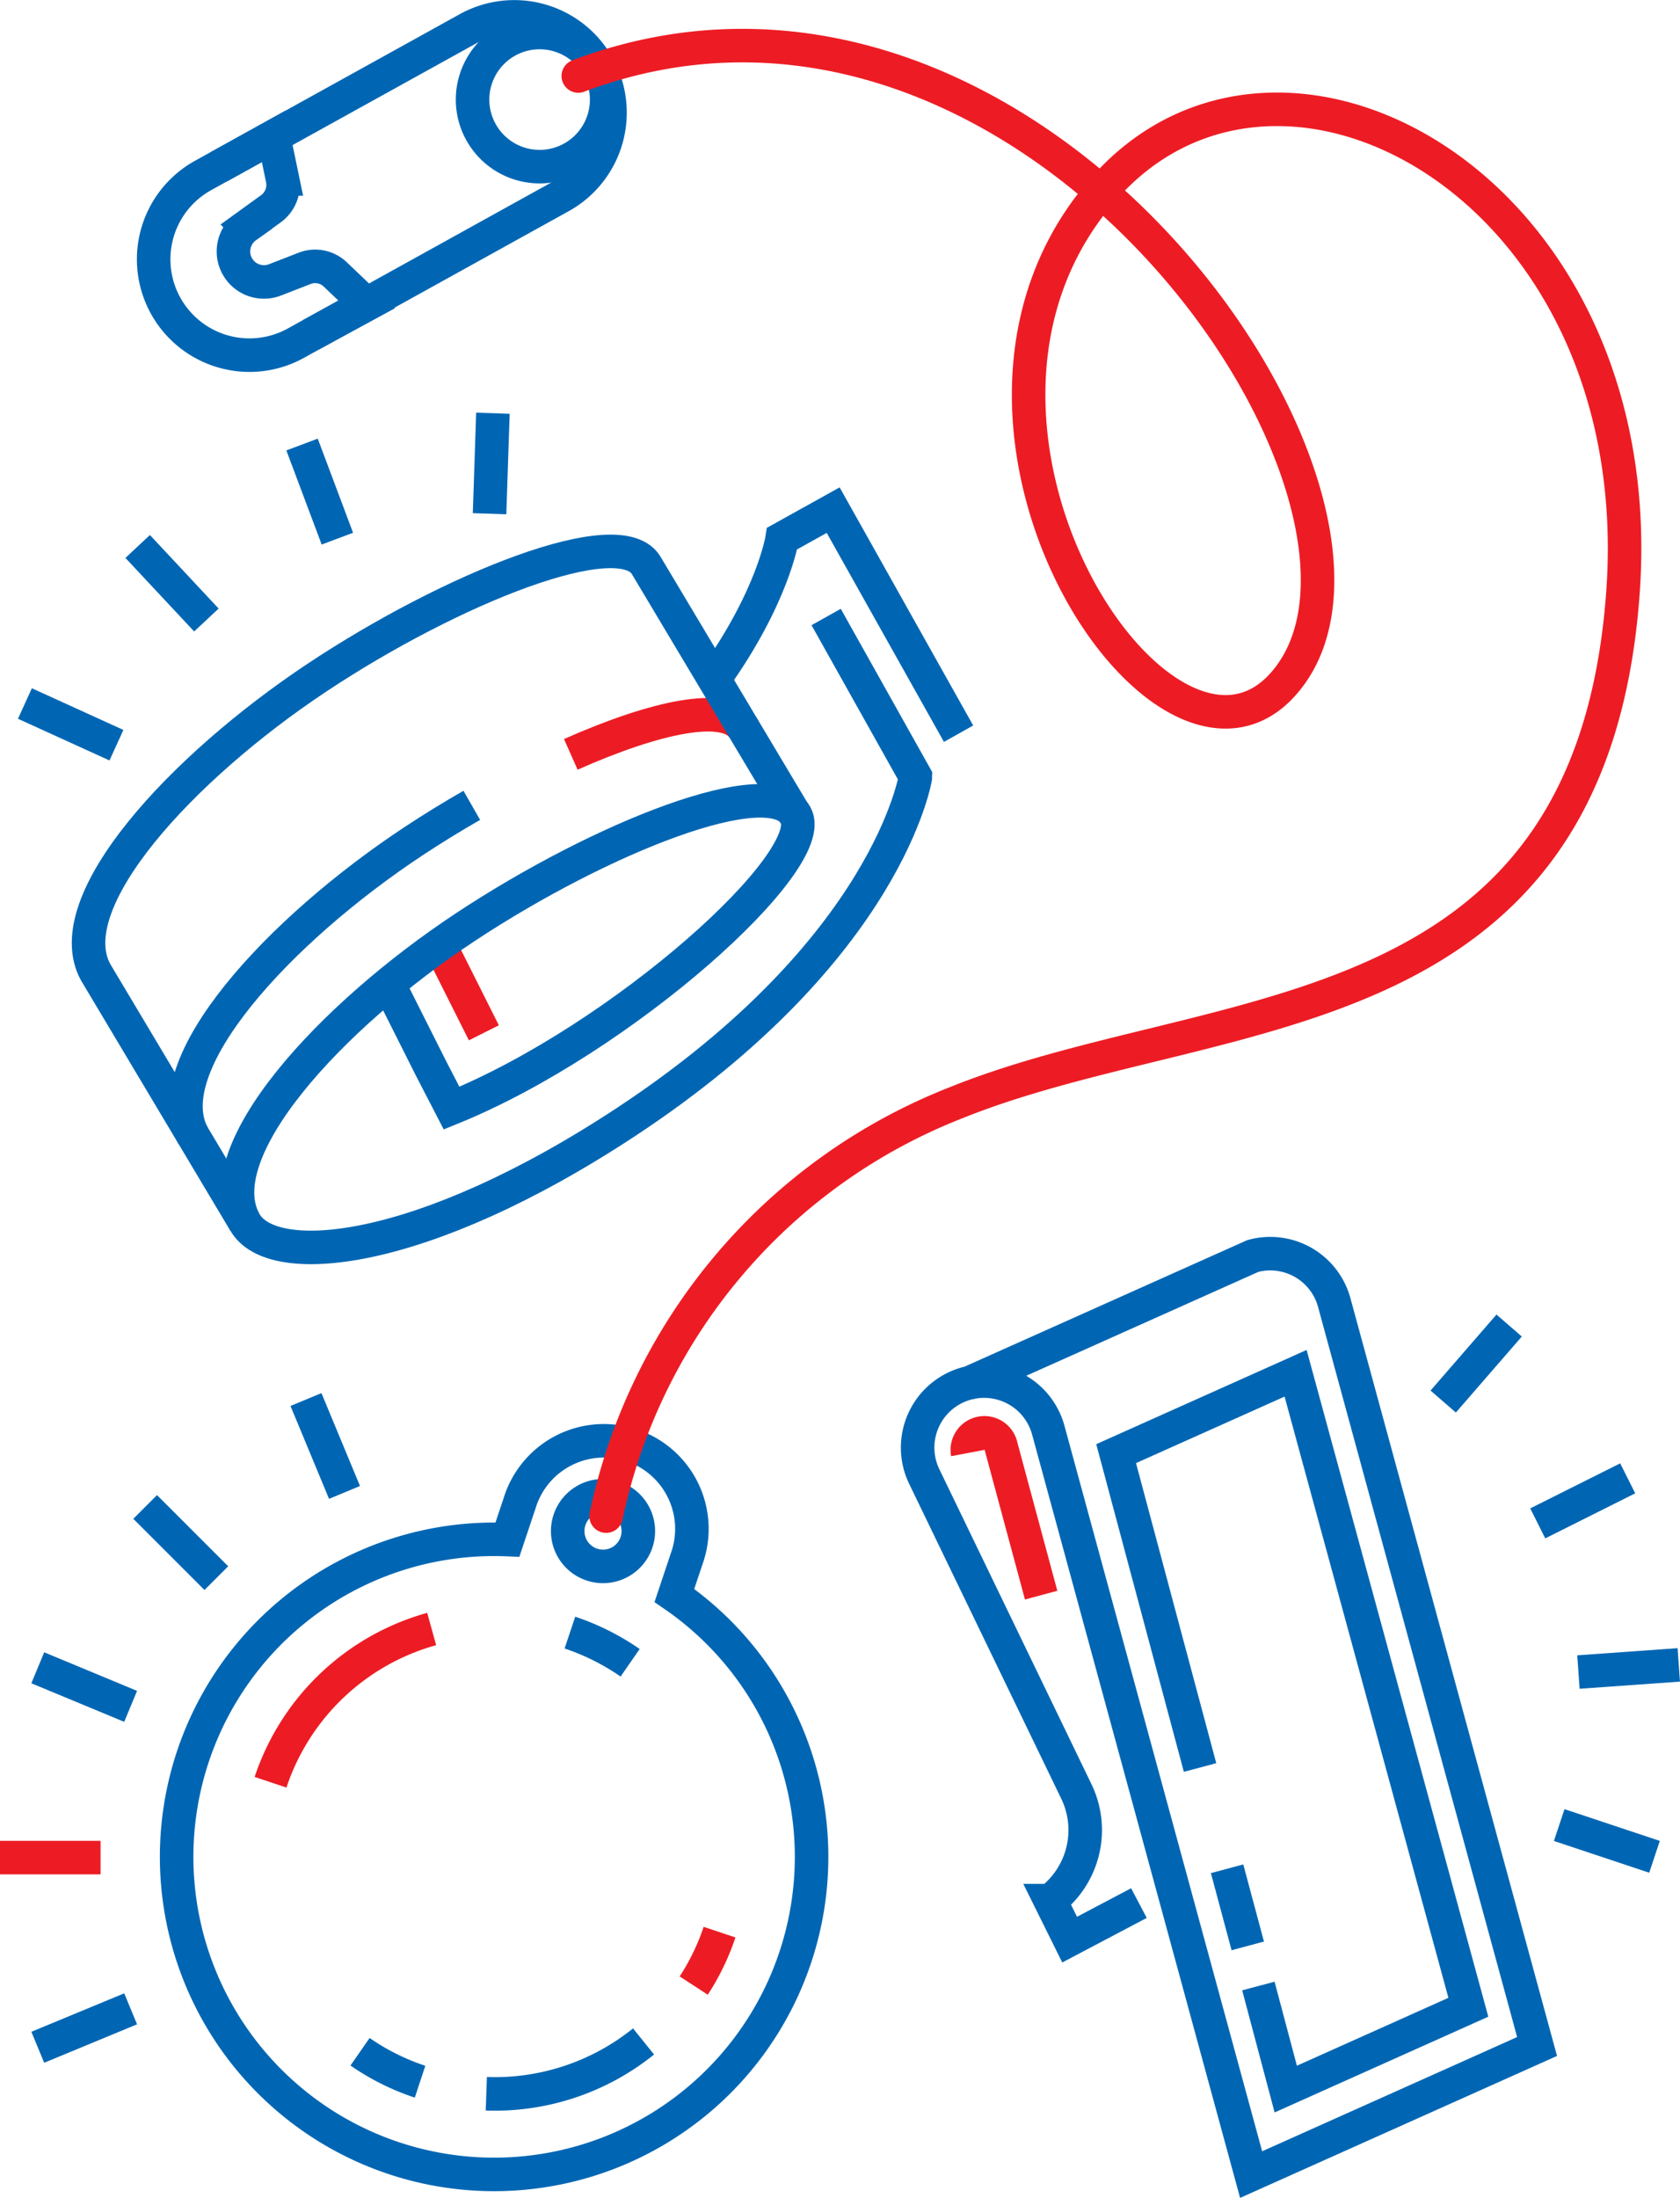 <svg id="Layer_1" data-name="Layer 1" xmlns="http://www.w3.org/2000/svg" viewBox="0 0 150.34 196.63"><defs><style>.cls-1,.cls-2,.cls-3{fill:none;stroke-miterlimit:10;stroke-width:3px;}.cls-1{stroke:#0066b3;}.cls-2,.cls-3{stroke:#ed1c24;}.cls-3{stroke-linecap:round;}</style></defs><path class="cls-1" d="M63.44,21.29h0a8.58,8.58,0,0,1-3.35,11.65L36.4,46.06a8.57,8.57,0,0,1-8.31-15l23.7-13.12A8.57,8.57,0,0,1,63.44,21.29Z" transform="translate(-9.92 -15.36)"/><path class="cls-1" d="M29.47,30.3l4.94-2.74.79,3.81a2.64,2.64,0,0,1-1,2.64l-2.24,1.62a2.73,2.73,0,0,0,2.62,4.75l2.57-1a2.6,2.6,0,0,1,2.77.53l2.82,2.69L37.77,45.3" transform="translate(-9.92 -15.36)"/><path class="cls-1" d="M55.34,19a6,6,0,1,0,8.1,2.33A6,6,0,0,0,55.34,19Z" transform="translate(-9.92 -15.36)"/><line class="cls-2" x1="39.46" y1="84.75" x2="43.3" y2="92.4"/><path class="cls-2" d="M61,82.85c7.59-3.37,14.07-4.79,15.5-2.24" transform="translate(-9.92 -15.36)"/><path class="cls-1" d="M81.11,88.32,67.78,66C65.5,61.91,50.3,68,38.26,76S15,96.08,18.49,102.36L31.82,124.7" transform="translate(-9.92 -15.36)"/><path class="cls-1" d="M83.85,70.56l8,14.28S89.47,100.21,66,115.7c-18.33,12.09-31.76,13.29-34.17,9-3.51-6.28,7.65-18.42,19.77-26.42s27.24-14,29.52-10-15.47,20-30.79,26.22L48.52,111l-3.76-7.48" transform="translate(-9.92 -15.36)"/><path class="cls-1" d="M73.83,76.12c5.28-7.39,6.08-12.58,6.08-12.58L84.48,61,95.7,81" transform="translate(-9.92 -15.36)"/><path class="cls-1" d="M27.22,117C23.7,110.7,34.86,98.57,47,90.57c1.67-1.1,3.39-2.16,5.14-3.16" transform="translate(-9.92 -15.36)"/><path class="cls-1" d="M111.84,185.62l-6.2,3.27-1.73-3.49a7.94,7.94,0,0,0,2.32-9.79L92.65,147.5a5.95,5.95,0,1,1,11.09-4.15l18.14,66.56,25.59-11.46L129.32,131.9a5.93,5.93,0,0,0-7.29-4.17L96.44,139.18" transform="translate(-9.92 -15.36)"/><path class="cls-2" d="M103.09,158.07l-3.58-13.28a1.52,1.52,0,0,0-3,.57" transform="translate(-9.92 -15.36)"/><line class="cls-1" x1="109.81" y1="167.19" x2="111.66" y2="174.09"/><polyline class="cls-1" points="112.61 177.68 115.06 186.9 131.4 179.58 115.94 122.86 99.88 130.05 107.39 158.13"/><path class="cls-1" d="M70.27,158.1l1.09-3.26a7.88,7.88,0,1,0-14.94-5l-1.09,3.26a28.41,28.41,0,1,0,14.94,5Z" transform="translate(-9.92 -15.36)"/><path class="cls-1" d="M66.88,153.34a3.16,3.16,0,1,1-2-4A3.16,3.16,0,0,1,66.88,153.34Z" transform="translate(-9.92 -15.36)"/><path class="cls-2" d="M74.31,188.22A20.84,20.84,0,0,1,72,193" transform="translate(-9.92 -15.36)"/><path class="cls-1" d="M60.92,161.42a21.43,21.43,0,0,1,5.39,2.7" transform="translate(-9.92 -15.36)"/><path class="cls-2" d="M34.13,174.81A21.16,21.16,0,0,1,48.55,161.1" transform="translate(-9.92 -15.36)"/><path class="cls-1" d="M47.51,201.6a20.92,20.92,0,0,1-5.37-2.68" transform="translate(-9.92 -15.36)"/><path class="cls-1" d="M67.51,198a21.23,21.23,0,0,1-14.07,4.68" transform="translate(-9.92 -15.36)"/><path class="cls-3" d="M64.16,151a51,51,0,0,1,31.36-37c23.11-9.31,56.7-5.56,59.63-45.55,2.66-36.34-30.86-54.54-46.72-35.9C90.63,53.41,114.12,89,124.87,76.42c13.72-16-22.56-69.56-63.2-54.26" transform="translate(-9.92 -15.36)"/><line class="cls-1" x1="30.83" y1="133.52" x2="27.38" y2="125.21"/><line class="cls-1" x1="19.36" y1="141.19" x2="12.99" y2="134.82"/><line class="cls-1" x1="11.69" y1="152.66" x2="3.38" y2="149.21"/><line class="cls-2" x1="9" y1="166.19" y2="166.19"/><line class="cls-1" x1="11.69" y1="179.72" x2="3.38" y2="183.16"/><line class="cls-1" x1="129.15" y1="125.39" x2="135.05" y2="118.59"/><line class="cls-1" x1="137.61" y1="136.29" x2="145.66" y2="132.26"/><line class="cls-1" x1="141.25" y1="149.59" x2="150.23" y2="148.95"/><line class="cls-1" x1="139.53" y1="163.28" x2="148.06" y2="166.12"/><line class="cls-1" x1="10.42" y1="66.67" x2="2.23" y2="62.94"/><line class="cls-1" x1="18.47" y1="55.47" x2="12.32" y2="48.89"/><line class="cls-1" x1="30.19" y1="48.19" x2="27.03" y2="39.77"/><line class="cls-1" x1="43.81" y1="45.96" x2="44.11" y2="36.97"/></svg>